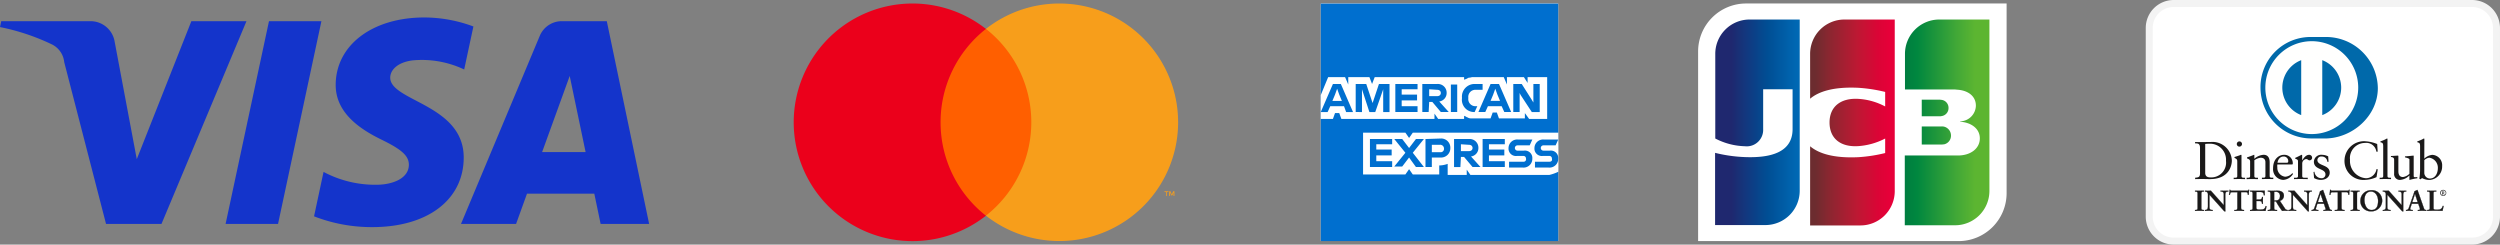 <svg xmlns="http://www.w3.org/2000/svg" xmlns:xlink="http://www.w3.org/1999/xlink" width="357.75" height="35" viewBox="0 0 357.75 35"><rect x="0" y="0" width="357.75" height="35" fill="#808080" stroke="none"/><defs><clipPath id="a"><rect width="92.892" height="30" fill="none"/></clipPath><linearGradient id="b" x1="-0.749" y1="0.885" x2="1.828" y2="0.885" gradientUnits="objectBoundingBox"><stop offset="0" stop-color="#007940"/><stop offset="0.228" stop-color="#00873f"/><stop offset="0.743" stop-color="#40a737"/><stop offset="1" stop-color="#5cb531"/></linearGradient><linearGradient id="c" x1="-0.058" y1="0.541" x2="0.831" y2="0.541" xlink:href="#b"/><linearGradient id="d" x1="-0.818" y1="1.102" x2="1.995" y2="1.102" xlink:href="#b"/><linearGradient id="e" x1="0.191" y1="0.541" x2="1.094" y2="0.541" gradientUnits="objectBoundingBox"><stop offset="0" stop-color="#1f286f"/><stop offset="0.475" stop-color="#004e94"/><stop offset="0.826" stop-color="#0066b1"/><stop offset="1" stop-color="#006fbc"/></linearGradient><linearGradient id="f" x1="0.059" y1="0.54" x2="0.937" y2="0.54" gradientUnits="objectBoundingBox"><stop offset="0" stop-color="#6c2c2f"/><stop offset="0.174" stop-color="#882730"/><stop offset="0.573" stop-color="#be1833"/><stop offset="0.859" stop-color="#dc0436"/><stop offset="1" stop-color="#e60039"/></linearGradient></defs><g transform="translate(7349 -6709.5)"><g transform="translate(-7239.695 6705.719)"><rect width="16.364" height="26.727" transform="translate(23.605 7.916)" fill="#ff5f00"/><path d="M28.452,24.449a16.968,16.968,0,0,1,6.492-13.361,17,17,0,1,0,0,26.727A16.968,16.968,0,0,1,28.452,24.449Z" transform="translate(-3.161 -3.167)" fill="#eb001b"/><path d="M120.136,65.021v-.548h.236V64.36h-.562v.113h.222v.548Zm1.091,0V64.36h-.17l-.2.472-.2-.472h-.17v.661h.123v-.5l.184.43h.127l.184-.43v.5Z" transform="translate(-62.476 -33.206)" fill="#f79e1b"/><path d="M93.191,24.441A17,17,0,0,1,65.69,37.8a17,17,0,0,0,0-26.727,17,17,0,0,1,27.5,13.361Z" transform="translate(-33.907 -3.159)" fill="#f79e1b"/></g><g transform="translate(-7349 6712)"><g clip-path="url(#a)"><path d="M35.27.53,23.108,29.546H15.174L9.189,6.39A3.18,3.18,0,0,0,7.4,3.84,31.426,31.426,0,0,0,0,1.374L.178.53H12.95a3.5,3.5,0,0,1,3.461,2.958l3.161,16.79L27.384.53H35.27ZM66.358,20.073c.032-7.658-10.59-8.08-10.517-11.5.023-1.041,1.014-2.148,3.184-2.431a14.162,14.162,0,0,1,7.4,1.3l1.318-6.153A20.168,20.168,0,0,0,60.723,0C53.3,0,48.082,3.944,48.038,9.592c-.048,4.177,3.727,6.508,6.571,7.9,2.926,1.421,3.907,2.335,3.9,3.606-.021,1.946-2.333,2.806-4.495,2.839A15.723,15.723,0,0,1,46.3,22.1l-1.36,6.357A22.762,22.762,0,0,0,53.29,30c7.886,0,13.044-3.9,13.068-9.927M85.95,29.546h6.942L86.832.53H80.424A3.415,3.415,0,0,0,77.23,2.659L65.967,29.546h7.882l1.565-4.334h9.63ZM77.574,19.265,81.525,8.371,83.8,19.265ZM45.994.53,39.787,29.546H32.282L38.491.53Z" fill="#1434cb"/></g></g><g transform="translate(-7160 6710)"><path d="M33.985,33.985H0V0H33.985Z" fill="#fff"/><path d="M33.985,18.293V-.1H0V33.885H33.985V23.969c-.076,0,0-5.677,0-5.677" transform="translate(0 0.115)" fill="#006fcf"/><path d="M29.822,19.78H32.4V13.8h-2.8v.833l-.53-.833H26.643v1.06l-.454-1.06H21.723c-.151,0-.3.076-.454.076s-.227.076-.378.151-.227.076-.378.151V13.8H7.72l-.378.984L6.963,13.8H3.936v1.06L3.482,13.8H1.06L0,16.373V19.78H1.741l.3-.833h.606l.3.833H16.273v-.757l.53.757h3.709v-.454c.076.076.227.076.3.151s.227.076.3.151a.96.96,0,0,0,.454.076H24.3l.3-.833H25.2l.3.833h3.709v-.757l.606.833Zm4.163,7.569v-5.6H13.17l-.53.757-.53-.757H6.055v5.98H12.11l.53-.757.53.757h3.785V26.44H16.8a3.667,3.667,0,0,0,1.362-.227V27.8H20.89v-.757l.53.757H32.7a6.441,6.441,0,0,0,1.287-.454Z" transform="translate(0 -3.264)" fill="#fff"/><path d="M32.7,26.226H30.654v.833h1.968a1.253,1.253,0,0,0,1.362-1.287,1.059,1.059,0,0,0-1.211-1.135h-.908a.378.378,0,0,1,0-.757h1.741l.378-.833H31.941a1.238,1.238,0,0,0-1.362,1.211,1.059,1.059,0,0,0,1.211,1.135H32.7a.358.358,0,0,1,.378.378c.076.3-.076.454-.378.454Zm-3.709,0H26.946v.833h1.968a1.253,1.253,0,0,0,1.362-1.287,1.059,1.059,0,0,0-1.211-1.135h-.908a.378.378,0,1,1,0-.757H29.9l.378-.833H28.232a1.238,1.238,0,0,0-1.362,1.211,1.059,1.059,0,0,0,1.211,1.135h.908a.358.358,0,0,1,.378.378.353.353,0,0,1-.378.454ZM26.34,23.8v-.833H23.161v4.012H26.34v-.833H24.069v-.833h2.2v-.833h-2.2v-.757H26.34V23.8Zm-5.147,0c.378,0,.53.227.53.454s-.151.454-.53.454H20.058v-.984l1.135.076Zm-1.135,1.741h.454l1.211,1.438h1.135L21.5,25.47a1.214,1.214,0,0,0,1.06-1.211,1.253,1.253,0,0,0-1.362-1.287H19.074v4.012h.908l.076-1.438Zm-2.422-1.211a.478.478,0,0,1-.53.53H15.895V23.8H17.03a.54.54,0,0,1,.606.53Zm-2.649-1.362v4.012h.908V25.621h1.211a1.332,1.332,0,0,0,1.438-1.362A1.311,1.311,0,0,0,17.182,22.9l-2.2.076Zm-1.362,4.012H14.76L13.17,24.94l1.589-1.968H13.624l-.984,1.287-.984-1.287H10.521L12.11,24.94l-1.589,1.968h1.135l.984-1.287.984,1.362ZM10.218,23.8v-.833H7.039v4.012h3.179v-.833H7.947v-.833h2.2v-.833h-2.2v-.757h2.271Zm18.393-7.115L30.2,19.112h1.135V15.1h-.908v2.649l-.227-.378L28.762,15.1H27.551v4.012h.908V16.387l.151.3Zm-3.936-.076.3-.833.3.833.378.908H24.3l.378-.908Zm1.589,2.5h.984L25.508,15.1H24.3l-1.741,4.012h.984l.378-.833h1.968l.378.833Zm-4.239,0,.378-.833h-.227a1.015,1.015,0,0,1-1.06-1.135v-.076a1.015,1.015,0,0,1,1.06-1.135h.984V15.1H22.1a1.808,1.808,0,0,0-1.892,1.968v.076A1.753,1.753,0,0,0,22.026,19.112Zm-3.406,0h.908V15.176H18.62Zm-1.968-3.179c.378,0,.53.227.53.454s-.151.454-.53.454H15.516v-.984l1.135.076Zm-1.135,1.741h.454l1.211,1.438h1.135L16.955,17.6a1.214,1.214,0,0,0,1.06-1.211A1.253,1.253,0,0,0,16.652,15.1H14.533v4.012h.908l.076-1.438Zm-1.665-1.741V15.1H10.672v4.012h3.179v-.833H11.581v-.833h2.2v-.833h-2.2v-.757h2.271ZM6.963,19.112H7.8l1.135-3.255v3.255H9.84V15.1H8.326l-.908,2.725L6.509,15.1H5v4.012H5.9V15.857l1.06,3.255Zm-4.92-2.5.3-.833.3.833.378.908H1.665l.378-.908Zm1.589,2.5h.984L2.876,15.1H1.741L0,19.112H.984l.378-.833H3.33l.3.833Z" transform="translate(0 -3.58)" fill="#006fcf"/></g><g transform="translate(-7116.4 6805.811)"><g transform="translate(10.4 -95.811)"><path d="M63.09,41.172a6.864,6.864,0,0,1-6.854,6.854H18.944V20.88A6.864,6.864,0,0,1,25.8,14.026H63.09V41.172Z" transform="translate(-18.944 -14.026)" fill="#fff"/><g transform="translate(29.575 2.294)"><path d="M234.976,135.379h2.833c.081,0,.27-.027.351-.027a1.264,1.264,0,0,0,1-1.268,1.31,1.31,0,0,0-1-1.268,1.426,1.426,0,0,0-.351-.027h-2.833Z" transform="translate(-232.548 -117.489)" fill="url(#b)"/><path d="M223.52,29.509a4.912,4.912,0,0,0-4.911,4.911v5.1h6.935a2.775,2.775,0,0,1,.486.027c1.565.081,2.725.89,2.725,2.294a2.3,2.3,0,0,1-2.24,2.24v.054c1.592.108,2.806,1,2.806,2.375,0,1.484-1.349,2.456-3.13,2.456h-7.61v9.984h7.2a4.912,4.912,0,0,0,4.911-4.911V29.509Z" transform="translate(-218.582 -29.509)" fill="url(#c)"/><path d="M238.808,108.111a1.148,1.148,0,0,0-1-1.16c-.054,0-.189-.027-.27-.027h-2.563V109.3h2.563a.752.752,0,0,0,.27-.027A1.148,1.148,0,0,0,238.808,108.111Z" transform="translate(-232.548 -95.455)" fill="url(#d)"/></g><path d="M40.276,29.509a4.912,4.912,0,0,0-4.911,4.911V46.536A9.712,9.712,0,0,0,39.6,47.642a2.35,2.35,0,0,0,2.617-2.429V39.493h4.21v5.694c0,2.213-1.376,4.021-6.044,4.021a20.715,20.715,0,0,1-5.046-.621V58.921h7.2a4.912,4.912,0,0,0,4.911-4.911v-24.5H40.276Z" transform="translate(-32.909 -27.215)" fill="url(#e)"/><path d="M132.053,29.509a4.912,4.912,0,0,0-4.911,4.911v6.422c1.241-1.052,3.4-1.727,6.881-1.565a21.9,21.9,0,0,1,3.859.594v2.078a9.341,9.341,0,0,0-3.724-1.079c-2.644-.189-4.237,1.106-4.237,3.373,0,2.294,1.592,3.589,4.237,3.373a9.8,9.8,0,0,0,3.724-1.079v2.078a21.375,21.375,0,0,1-3.859.594c-3.481.162-5.64-.513-6.881-1.565V58.975h7.2a4.912,4.912,0,0,0,4.911-4.911V29.509h-7.2Z" transform="translate(-111.114 -27.215)" fill="url(#f)"/></g></g><g transform="translate(-7041.943 6709.5)"><rect width="49.692" height="34" rx="3.5" transform="translate(0.5 0.5)" fill="#fff"/><path d="M3.5-.5H46.192a4,4,0,0,1,4,4v27a4,4,0,0,1-4,4H3.5a4,4,0,0,1-4-4V3.5A4,4,0,0,1,3.5-.5Zm42.692,34a3,3,0,0,0,3-3V3.5a3,3,0,0,0-3-3H3.5a3,3,0,0,0-3,3v27a3,3,0,0,0,3,3Z" transform="translate(0.5 0.5)" fill="#f3f3f3"/><path d="M8.729,24.081c0-.684-.357-.639-.7-.646v-.2c.3.014.6.014.9.014.319,0,.753-.014,1.316-.014A2.771,2.771,0,0,1,13.285,25.9c0,.754-.441,2.647-3.133,2.647-.388,0-.745-.015-1.1-.015-.342,0-.677.007-1.019.015v-.2c.456-.046.677-.061.7-.578Zm.745,3.567c0,.586.419.654.791.654a2.118,2.118,0,0,0,2.182-2.372,2.285,2.285,0,0,0-2.38-2.448c-.312,0-.456.022-.593.03Z" transform="translate(-0.965 -2.915)" fill="#1a1919" fill-rule="evenodd"/><path d="M14.364,28.335h.144c.213,0,.365,0,.365-.252V26.023c0-.334-.114-.38-.4-.532v-.121c.357-.107.784-.251.814-.274a.268.268,0,0,1,.137-.039c.037,0,.053.046.053.107v2.919c0,.252.168.252.381.252h.129v.2c-.259,0-.525-.015-.8-.015s-.548.007-.829.015Zm.814-4.449a.373.373,0,0,1,0-.746.372.372,0,0,1,.373.366A.38.38,0,0,1,15.177,23.886Z" transform="translate(-1.777 -2.903)" fill="#1a1919" fill-rule="evenodd"/><path d="M16.985,26.35c0-.281-.084-.357-.441-.5V25.7a10.266,10.266,0,0,0,1-.366c.023,0,.045.015.045.076v.494a2.232,2.232,0,0,1,1.317-.571c.645,0,.874.472.874,1.065v1.962c0,.252.168.252.38.252H20.3v.2c-.267,0-.533-.015-.806-.015s-.548.007-.822.015v-.2h.137c.213,0,.364,0,.364-.252V26.4c0-.434-.265-.647-.7-.647a2.023,2.023,0,0,0-.883.365v2.25c0,.252.168.252.381.252h.137v.2c-.266,0-.532-.015-.806-.015s-.547.007-.821.015v-.2h.137c.213,0,.365,0,.365-.252V26.35" transform="translate(-2.049 -3.184)" fill="#1a1919" fill-rule="evenodd"/><path d="M21.436,26.716a1.878,1.878,0,0,0,0,.441,1.27,1.27,0,0,0,1.117,1.315,1.458,1.458,0,0,0,1.027-.509l.106.106a1.783,1.783,0,0,1-1.406.86,1.528,1.528,0,0,1-1.453-1.658c0-1.491,1-1.932,1.535-1.932a1.208,1.208,0,0,1,1.286,1.194.889.889,0,0,1-.007.137l-.069.046Zm1.347-.244c.19,0,.212-.1.212-.191a.644.644,0,0,0-.662-.7c-.463,0-.783.342-.874.89Z" transform="translate(-2.606 -3.184)" fill="#1a1919" fill-rule="evenodd"/><path d="M24.265,28.617h.205c.212,0,.364,0,.364-.252V26.229c0-.235-.281-.282-.4-.342v-.114c.555-.236.859-.434.929-.434.044,0,.067.023.067.1v.685h.016c.19-.3.509-.784.973-.784a.415.415,0,0,1,.433.4.369.369,0,0,1-.357.389c-.237,0-.237-.183-.5-.183a.643.643,0,0,0-.555.632v1.786c0,.252.152.252.365.252h.425v.2c-.418-.008-.736-.015-1.064-.015-.312,0-.631.007-.905.015v-.2" transform="translate(-3.047 -3.184)" fill="#1a1919" fill-rule="evenodd"/><path d="M27.6,27.757a1,1,0,0,0,.959.928.537.537,0,0,0,.615-.54c0-.9-1.657-.609-1.657-1.833a1.045,1.045,0,0,1,1.179-.974,2,2,0,0,1,.866.221l.053.775h-.175a.781.781,0,0,0-.829-.752.534.534,0,0,0-.593.5c0,.89,1.764.616,1.764,1.81,0,.5-.4,1.035-1.308,1.035a2,2,0,0,1-.927-.259l-.084-.875.137-.038" transform="translate(-3.457 -3.184)" fill="#1a1919" fill-rule="evenodd"/><path d="M37.3,24.6h-.19a1.447,1.447,0,0,0-1.627-1.247,2.167,2.167,0,0,0-2.145,2.41,2.478,2.478,0,0,0,2.266,2.64,1.547,1.547,0,0,0,1.529-1.316l.175.045-.175,1.111a4.268,4.268,0,0,1-1.681.4,2.707,2.707,0,0,1-2.9-2.859,2.8,2.8,0,0,1,2.882-2.678,5.484,5.484,0,0,1,1.794.4L37.3,24.6" transform="translate(-4.109 -2.898)" fill="#1a1919" fill-rule="evenodd"/><path d="M38.318,28.273h.144c.214,0,.365,0,.365-.252V23.787c0-.495-.114-.51-.4-.594v-.122a4.818,4.818,0,0,0,.784-.327.811.811,0,0,1,.166-.084c.046,0,.062.046.062.107v5.254c0,.252.167.252.38.252h.129v.2c-.258,0-.524-.015-.8-.015s-.547.007-.829.015v-.2" transform="translate(-4.848 -2.841)" fill="#1a1919" fill-rule="evenodd"/><path d="M43.44,28.413c0,.137.083.145.212.145.092,0,.205-.007.3-.007v.16a7.713,7.713,0,0,0-1.1.236l-.038-.023v-.616a2.053,2.053,0,0,1-1.347.639.82.82,0,0,1-.836-.9V26.094c0-.2-.03-.388-.456-.426v-.145c.274-.007.881-.053.98-.053s.084.053.084.221v1.962c0,.228,0,.882.662.882a1.7,1.7,0,0,0,.92-.463V26.025c0-.152-.365-.236-.638-.311v-.137c.684-.046,1.11-.107,1.186-.107s.061.053.061.137v2.806" transform="translate(-5.088 -3.201)" fill="#1a1919" fill-rule="evenodd"/><path d="M45.5,25.543A1.925,1.925,0,0,1,46.638,25a1.481,1.481,0,0,1,1.415,1.6,1.921,1.921,0,0,1-1.818,1.993,2.241,2.241,0,0,1-1.057-.267l-.227.175-.159-.083a8.92,8.92,0,0,0,.106-1.354V23.787c0-.495-.115-.51-.4-.594v-.122a4.775,4.775,0,0,0,.783-.327.823.823,0,0,1,.168-.084c.045,0,.061.046.061.107Zm0,2.069a.818.818,0,0,0,.783.776c.814,0,1.156-.8,1.156-1.476a1.45,1.45,0,0,0-1.216-1.505,1.171,1.171,0,0,0-.723.358Z" transform="translate(-5.64 -2.841)" fill="#1a1919" fill-rule="evenodd"/><path d="M12.334,33.3l.008-.008V31.741a.342.342,0,0,0-.36-.389h-.091v-.124c.195,0,.385.016.579.016.17,0,.34-.016.509-.016v.124h-.062c-.174,0-.369.033-.369.526v1.883a2.755,2.755,0,0,0,.024.418h-.157L10.286,31.8v1.705c0,.36.07.484.389.484h.07v.124c-.178,0-.356-.016-.534-.016s-.376.016-.563.016v-.124h.058c.285,0,.372-.194.372-.525V31.723a.371.371,0,0,0-.376-.372H9.648v-.124c.157,0,.319.016.476.016.125,0,.245-.016.369-.016L12.334,33.3" transform="translate(-1.173 -3.939)" fill="#1a1919" fill-rule="evenodd"/><path d="M12.571,34.192l-.17-.006-2.1-2.341V33.5c0,.36.06.462.371.466h.089v.16h-.018c-.179,0-.357-.017-.534-.017s-.375.017-.563.017H9.627v-.16H9.7c.273,0,.352-.177.355-.507V31.721a.354.354,0,0,0-.359-.354H9.627v-.16h.018c.158,0,.32.016.475.016.123,0,.243-.016.382-.01l1.819,2.047V31.738c0-.329-.222-.369-.342-.371H11.87v-.16h.018c.2,0,.386.016.579.016.168,0,.338-.016.509-.016H13v.16h-.08c-.171,0-.346.019-.351.507v1.883a2.745,2.745,0,0,0,.024.415l0,.021Zm-.157-.036h.137a2.786,2.786,0,0,1-.022-.4V31.874c0-.5.208-.543.386-.544h.044v-.088c-.163,0-.326.016-.491.016-.19,0-.374-.015-.561-.016v.088h.073a.362.362,0,0,1,.378.408L12.352,33.3l-.008.008-.014.013-1.84-2.081c-.123,0-.243.016-.369.016-.152,0-.307-.015-.457-.016v.088H9.7a.39.39,0,0,1,.394.391v1.743c0,.331-.092.543-.39.544h-.04V34.1c.179,0,.364-.017.545-.017s.345.015.516.017v-.088h-.052c-.326,0-.406-.143-.407-.5V31.753Zm-.082-.859.013-.012Zm-.01-.008v0l0,0Z" transform="translate(-1.17 -3.937)" fill="#1a1919" fill-rule="evenodd"/><path d="M14.106,31.415c-.311,0-.323.075-.385.377H13.6c.016-.116.037-.232.05-.352a2.473,2.473,0,0,0,.025-.352h.1c.033.124.137.12.249.12h2.134c.112,0,.216,0,.224-.128l.1.017c-.016.111-.033.223-.045.335s-.008.223-.008.335l-.124.046c-.008-.153-.029-.4-.306-.4h-.679v2.2c0,.319.145.356.343.356h.079V34.1c-.161,0-.451-.016-.674-.016-.249,0-.539.016-.7.016v-.124h.079c.228,0,.343-.02.343-.347v-2.21h-.679" transform="translate(-1.679 -3.92)" fill="#1a1919" fill-rule="evenodd"/><path d="M15.734,34.111c-.163,0-.453-.016-.675-.016-.248,0-.538.016-.7.016h-.018v-.16h.1c.228-.005.32-.008.325-.329V31.43H14.1v-.036h.7v2.229c0,.332-.134.366-.361.366h-.061v.087c.163,0,.442-.016.682-.016.215,0,.492.015.656.016v-.087h-.06c-.2,0-.361-.049-.361-.375v-2.22h.7c.278,0,.314.237.323.391l.09-.033c0-.108,0-.216.008-.325s.027-.212.043-.318L16.39,31.1c-.019.12-.136.127-.24.125H13.995c-.1,0-.2,0-.241-.12h-.068a2.479,2.479,0,0,1-.024.336c-.012.114-.031.223-.046.333H13.7c.054-.289.09-.382.4-.378v.036c-.307.006-.3.057-.367.363l0,.014h-.159l0-.021c.017-.115.038-.232.05-.352a2.326,2.326,0,0,0,.025-.348v-.018h.131l0,.013c.028.1.1.105.21.107h2.156c.115,0,.2,0,.206-.112v-.02l.019,0,.117.018,0,.018c-.016.111-.033.222-.045.333s-.008.222-.008.334v.013l-.012,0-.146.054v-.024c-.011-.156-.027-.381-.289-.381h-.66v2.184c0,.312.128.334.325.338h.1v.16h-.018" transform="translate(-1.676 -3.917)" fill="#1a1919" fill-rule="evenodd"/><path d="M17.052,33.991h.058c.148,0,.306-.02.306-.236V31.588c0-.216-.158-.236-.306-.236h-.058v-.124c.252,0,.683.016,1.03.016s.778-.016,1.059-.016c-.007.178,0,.452.009.633l-.125.033c-.02-.269-.069-.484-.5-.484h-.575v1.083h.492c.248,0,.3-.14.327-.364h.124q-.012.242-.013.484t.013.472l-.124.025c-.025-.248-.037-.409-.323-.409h-.5v.964c0,.269.239.269.5.269.5,0,.716-.033.84-.5l.115.029c-.054.22-.1.438-.14.658-.265,0-.741-.016-1.113-.016s-.865.016-1.1.016v-.124" transform="translate(-2.122 -3.939)" fill="#1a1919" fill-rule="evenodd"/><path d="M19.263,34.13c-.265,0-.742-.017-1.113-.017s-.865.017-1.1.017h-.017v-.16h.076c.15,0,.286-.016.288-.218V31.585c0-.2-.138-.216-.288-.218h-.076v-.16h.017c.253,0,.683.016,1.03.016s.778-.016,1.059-.016h.018v.019c0,.062,0,.135,0,.213,0,.143,0,.3.012.418v.015l-.014,0-.146.038v-.021c-.024-.269-.06-.464-.486-.468h-.558v1.048h.475c.239,0,.281-.124.309-.348v-.017H18.9v.019c-.008.162-.013.322-.013.484s0,.314.013.471V33.1l-.015,0-.144.029v-.019c-.029-.253-.031-.391-.305-.394h-.479v.946c0,.252.217.25.487.252.5,0,.7-.027.823-.492l0-.017.017,0,.133.034,0,.017c-.054.219-.1.438-.14.657l0,.015Zm-.015-.036c.036-.209.083-.418.134-.626l-.081-.021c-.124.463-.364.5-.852.5-.261,0-.521,0-.523-.287V32.68h.515c.289,0,.318.171.339.407l.089-.018c-.008-.153-.012-.306-.012-.457s0-.31.012-.467h-.089c-.023.216-.091.367-.343.364h-.51v-1.12h.594c.43,0,.5.219.52.48l.089-.024c-.007-.117-.012-.267-.012-.4,0-.071,0-.138,0-.2-.281,0-.7.016-1.041.016s-.759-.015-1.012-.016v.088h.04c.147,0,.323.026.324.255v2.168c0,.228-.177.254-.324.255h-.04v.087c.241,0,.719-.016,1.083-.016S18.981,34.094,19.248,34.095Z" transform="translate(-2.119 -3.937)" fill="#1a1919" fill-rule="evenodd"/><path d="M20.339,31.665c0-.3-.166-.314-.294-.314H19.97v-.124c.133,0,.389.016.642.016s.447-.016.666-.016c.521,0,.985.14.985.728a.782.782,0,0,1-.575.728l.707,1.059a.46.46,0,0,0,.4.248v.124c-.137,0-.269-.016-.405-.016s-.261.016-.389.016a11.457,11.457,0,0,1-.861-1.341h-.273v.886c0,.319.149.331.338.331h.075v.124c-.236,0-.475-.016-.712-.016-.2,0-.393.016-.6.016v-.124h.075c.154,0,.294-.07.294-.223Zm.53.96h.2c.414,0,.637-.157.637-.645a.565.565,0,0,0-.6-.6,2.029,2.029,0,0,0-.235.017Z" transform="translate(-2.496 -3.939)" fill="#1a1919" fill-rule="evenodd"/><path d="M22.794,34.13c-.139,0-.27-.017-.406-.017s-.258.017-.4.01a11.57,11.57,0,0,1-.857-1.333h-.245v.867c0,.311.129.309.321.314H21.3v.16h-.018c-.237,0-.477-.017-.711-.017-.2,0-.392.017-.6.017h-.018v-.16h.093c.149,0,.275-.066.275-.205v-2.1c0-.293-.147-.292-.275-.3h-.093v-.16h.018c.134,0,.389.016.642.016s.445-.016.666-.016c.522,0,1,.145,1,.746a.792.792,0,0,1-.566.737l.695,1.041a.444.444,0,0,0,.389.24l.015,0v.158Zm-1.928-1.377h.283l.005.009A12.807,12.807,0,0,0,22,34.1c.126,0,.259-.017.388-.017s.26.014.388.016V34a.473.473,0,0,1-.4-.254l-.72-1.077.02-.008a.763.763,0,0,0,.564-.713c0-.574-.447-.707-.967-.71-.218,0-.417.017-.666.017s-.489-.016-.624-.017v.088h.057c.129,0,.311.022.311.332v2.1c0,.166-.156.241-.311.242h-.057v.087c.2,0,.388-.016.582-.016.231,0,.465.016.694.016v-.087H21.2c-.188,0-.357-.024-.357-.35v-.9Zm0-.114h-.018V31.373h.016a1.983,1.983,0,0,1,.238-.016.584.584,0,0,1,.623.622c0,.494-.238.662-.655.662Zm.2-.035c.41,0,.616-.146.62-.627a.548.548,0,0,0-.587-.587,1.629,1.629,0,0,0-.217.016v1.2Z" transform="translate(-2.494 -3.937)" fill="#1a1919" fill-rule="evenodd"/><path d="M26.04,33.3l.007-.008V31.741a.341.341,0,0,0-.359-.389H25.6v-.124c.194,0,.384.016.579.016.17,0,.338-.016.509-.016v.124h-.062c-.174,0-.368.033-.368.526v1.883a2.743,2.743,0,0,0,.024.418h-.157L23.992,31.8v1.705c0,.36.07.484.388.484h.071v.124c-.178,0-.356-.016-.534-.016s-.377.016-.563.016v-.124h.058c.286,0,.373-.194.373-.525V31.723a.371.371,0,0,0-.377-.372h-.054v-.124c.157,0,.319.016.476.016.123,0,.244-.016.368-.016L26.04,33.3" transform="translate(-2.93 -3.939)" fill="#1a1919" fill-rule="evenodd"/><path d="M26.277,34.192l-.17-.006-2.1-2.34V33.5c0,.36.059.462.371.466h.088v.16h-.018c-.179,0-.356-.017-.534-.017s-.376.017-.562.017h-.018v-.16h.076c.273,0,.352-.177.354-.508V31.72a.353.353,0,0,0-.358-.354h-.072v-.16h.018c.158,0,.32.016.476.016.122,0,.241-.016.38-.011l1.819,2.048V31.738c0-.329-.222-.369-.342-.371h-.109v-.16h.018c.2,0,.386.016.58.016.169,0,.338-.016.509-.016H26.7v.16h-.08c-.171,0-.347.019-.351.507v1.883a2.6,2.6,0,0,0,.025.415l0,.02Zm-.157-.036h.136a2.831,2.831,0,0,1-.022-.4V31.874c0-.5.21-.543.387-.544h.044v-.088c-.163,0-.326.016-.491.016-.19,0-.375-.015-.562-.016v.088h.073a.362.362,0,0,1,.378.408L26.057,33.3l-.007.008-.013.014L24.2,31.242c-.123,0-.243.016-.368.016-.154,0-.308-.015-.458-.016v.088h.036a.39.39,0,0,1,.394.39v1.742c0,.332-.093.543-.39.545h-.04v.088c.179,0,.363-.016.545-.016s.345.015.517.016v-.088h-.052c-.326,0-.407-.143-.408-.5V31.754Zm-.083-.859.013-.012Zm-.01-.008h0l0,0Z" transform="translate(-2.927 -3.937)" fill="#1a1919" fill-rule="evenodd"/><path d="M27.838,33.509a1.669,1.669,0,0,0-.092.322c0,.124.174.145.31.145H28.1V34.1c-.166-.009-.335-.016-.5-.016-.149,0-.3.007-.447.016v-.124h.025a.375.375,0,0,0,.359-.269l.662-1.9a3.476,3.476,0,0,0,.154-.514,2.107,2.107,0,0,0,.376-.178.1.1,0,0,1,.033-.008.028.028,0,0,1,.029.013c.012.033.024.07.037.1l.762,2.164c.05.144.1.3.152.422a.264.264,0,0,0,.274.165h.025V34.1c-.186-.009-.373-.016-.571-.016s-.41.007-.621.016v-.124H28.9c.095,0,.257-.016.257-.12a1.33,1.33,0,0,0-.084-.3l-.161-.48H27.97Zm.6-1.833h-.009l-.385,1.171h.773Z" transform="translate(-3.417 -3.924)" fill="#1a1919" fill-rule="evenodd"/><path d="M30.04,34.115c-.186-.008-.373-.017-.57-.017s-.409.009-.62.017h-.019v-.162h.064c.1,0,.238-.021.238-.1a1.32,1.32,0,0,0-.082-.292l-.158-.468h-.913l-.129.418a1.712,1.712,0,0,0-.091.317c0,.1.156.126.293.126h.064v.162H28.1c-.165-.008-.334-.017-.5-.017-.148,0-.3.009-.445.017h-.019v-.162h.043a.355.355,0,0,0,.342-.256l.663-1.9a4.9,4.9,0,0,0,.164-.524,2.133,2.133,0,0,0,.376-.177.108.108,0,0,1,.04-.009.051.051,0,0,1,.046.024c.012.034.025.071.037.1l.762,2.164c.049.145.1.3.152.42a.242.242,0,0,0,.257.154h.042v.162Zm-1.173-.037c.2-.007.406-.015.6-.015s.372.008.552.015v-.087h-.006a.281.281,0,0,1-.29-.177c-.054-.125-.1-.279-.153-.424l-.762-2.164c-.013-.033-.024-.07-.035-.1,0,0,0,0-.006,0h-.008a.1.1,0,0,0-.024.005,1.532,1.532,0,0,1-.369.166,3.417,3.417,0,0,1-.154.517l-.662,1.9a.394.394,0,0,1-.376.282h-.007v.087c.142-.007.285-.015.429-.015.16,0,.323.008.482.015v-.087h-.027c-.135,0-.323-.017-.328-.163a1.637,1.637,0,0,1,.092-.328l.018.005-.018-.006.136-.442h.965l.166.491a1.26,1.26,0,0,1,.084.3c-.006.127-.18.136-.274.138h-.028Zm-.846-1.217.4-1.207h.022v.018h0v-.018h.012l.393,1.207Zm.05-.036H28.8l-.36-1.109Zm.351-1.147.01,0Z" transform="translate(-3.415 -3.921)" fill="#1a1919" fill-rule="evenodd"/><path d="M30.6,31.415c-.31,0-.323.075-.385.377h-.124c.016-.116.037-.232.05-.352a2.539,2.539,0,0,0,.024-.352h.1c.032.124.136.12.248.12h2.136c.111,0,.215,0,.223-.128l.1.017c-.015.111-.032.223-.045.335s-.009.223-.009.335l-.124.046c-.007-.153-.028-.4-.306-.4H31.81v2.2c0,.319.145.356.343.356h.079V34.1c-.162,0-.451-.016-.675-.016-.248,0-.538.016-.7.016v-.124h.079c.228,0,.343-.02.343-.347v-2.21H30.6" transform="translate(-3.794 -3.92)" fill="#1a1919" fill-rule="evenodd"/><path d="M32.23,34.111c-.163,0-.453-.016-.675-.016-.247,0-.537.016-.7.016h-.018v-.16h.1c.228-.005.32-.008.325-.329V31.43H30.6v-.036h.7v2.229c0,.332-.134.365-.361.366h-.061v.088c.164,0,.442-.017.681-.017.216,0,.493.015.657.017v-.088H32.15c-.2,0-.361-.049-.361-.374v-2.22h.7c.278,0,.314.237.322.391l.09-.033c0-.108,0-.216.009-.325s.027-.213.042-.318l-.063-.011c-.019.12-.136.127-.239.125H30.491c-.1,0-.2,0-.241-.12h-.068a2.427,2.427,0,0,1-.025.336c-.011.114-.031.224-.047.333H30.2c.054-.289.09-.382.4-.378v.036c-.307.005-.3.057-.368.363l0,.014h-.16l0-.02c.017-.116.038-.233.05-.352a2.4,2.4,0,0,0,.025-.349v-.018h.131l0,.013c.029.1.1.105.21.107h2.157c.114,0,.2,0,.205-.111v-.02l.019,0,.117.018,0,.018c-.017.111-.033.222-.045.333s-.008.222-.008.334v.013l-.012,0-.146.054v-.024c-.011-.156-.027-.381-.289-.381h-.661v2.184c0,.312.128.334.325.338h.1v.16H32.23" transform="translate(-3.791 -3.917)" fill="#1a1919" fill-rule="evenodd"/><path d="M33.571,33.991h.058c.149,0,.306-.02.306-.236V31.588c0-.216-.157-.236-.306-.236h-.058v-.124c.161,0,.409.016.612.016s.456-.016.651-.016v.124h-.058c-.15,0-.307.02-.307.236v2.168c0,.215.157.236.307.236h.058v.124c-.2,0-.447-.016-.654-.016s-.447.016-.609.016v-.124" transform="translate(-4.24 -3.939)" fill="#1a1919" fill-rule="evenodd"/><path d="M34.831,34.13c-.2,0-.447-.017-.654-.017s-.447.017-.609.017h-.018v-.16h.076c.149,0,.287-.016.288-.218V31.585c0-.2-.139-.216-.288-.218h-.076v-.16h.018c.162,0,.411.016.612.016s.455-.016.651-.016h.017v.16h-.075c-.152,0-.288.016-.289.218v2.168c0,.2.137.215.289.218h.075v.16Zm-.019-.036v-.088h-.039c-.148,0-.324-.026-.324-.254V31.585c0-.229.176-.254.324-.255h.039v-.088c-.191,0-.43.016-.632.016s-.433-.015-.594-.016v.088h.04c.147,0,.323.026.324.255v2.168c0,.228-.177.254-.324.254h-.04v.088c.159,0,.393-.016.591-.016S34.617,34.094,34.813,34.095Z" transform="translate(-4.237 -3.937)" fill="#1a1919" fill-rule="evenodd"/><path d="M36.688,31.156a1.452,1.452,0,0,1,1.585,1.428,1.518,1.518,0,0,1-1.564,1.584,1.462,1.462,0,0,1-1.548-1.486A1.505,1.505,0,0,1,36.688,31.156Zm.063,2.83c.8,0,.943-.708.943-1.311s-.326-1.337-1.013-1.337c-.724,0-.939.646-.939,1.2C35.741,33.278,36.08,33.986,36.75,33.986Z" transform="translate(-4.444 -3.93)" fill="#1a1919" fill-rule="evenodd"/><path d="M35.14,32.68a1.526,1.526,0,0,1,1.545-1.545v.036a1.488,1.488,0,0,0-1.51,1.509,1.445,1.445,0,0,0,1.531,1.467,1.5,1.5,0,0,0,1.546-1.566,1.434,1.434,0,0,0-1.568-1.409v-.036a1.472,1.472,0,0,1,1.6,1.446,1.538,1.538,0,0,1-1.582,1.6A1.483,1.483,0,0,1,35.14,32.68Zm.579-.145c0-.557.219-1.218.957-1.218.7,0,1.03.747,1.032,1.355S37.565,34,36.748,34v-.035c.787,0,.923-.69.925-1.293s-.323-1.318-1-1.319c-.71,0-.92.63-.921,1.182,0,.737.337,1.429.992,1.431V34C36.061,34,35.721,33.28,35.72,32.535Z" transform="translate(-4.441 -3.928)" fill="#1a1919" fill-rule="evenodd"/><path d="M41.534,33.3l.009-.008V31.741a.342.342,0,0,0-.361-.389h-.09v-.124c.194,0,.385.016.579.016.17,0,.34-.016.51-.016v.124h-.062c-.173,0-.369.033-.369.526v1.883a2.664,2.664,0,0,0,.025.418h-.157L39.486,31.8v1.705c0,.36.071.484.389.484h.071v.124c-.178,0-.356-.016-.534-.016s-.377.016-.563.016v-.124h.058c.286,0,.372-.194.372-.525V31.723a.371.371,0,0,0-.377-.372h-.054v-.124c.157,0,.318.016.476.016.124,0,.243-.016.368-.016L41.534,33.3" transform="translate(-4.916 -3.939)" fill="#1a1919" fill-rule="evenodd"/><path d="M41.772,34.192l-.171-.006-2.1-2.34V33.5c0,.36.06.462.37.465h.089v.161h-.018c-.179,0-.357-.017-.534-.017s-.376.017-.564.017h-.017V33.97H38.9c.273,0,.351-.177.355-.506V31.72a.353.353,0,0,0-.359-.354h-.071v-.16h.017c.159,0,.32.016.476.016.123,0,.242-.016.382-.01l1.818,2.047V31.738c0-.329-.222-.369-.343-.371H41.07v-.16h.019c.194,0,.385.016.578.016.169,0,.338-.016.51-.016H42.2v.16h-.08c-.171,0-.347.02-.35.507v1.883a2.735,2.735,0,0,0,.023.415l0,.02Zm-.158-.036h.136a2.932,2.932,0,0,1-.022-.4V31.874c0-.5.209-.543.387-.544h.045v-.088c-.164,0-.327.016-.492.016-.188,0-.373-.015-.561-.016v.088h.073a.363.363,0,0,1,.378.408l0,1.564-.008.008-.013.014L39.69,31.242c-.122,0-.243.016-.368.016-.153,0-.308-.015-.458-.016v.088H38.9a.39.39,0,0,1,.394.39v1.743c0,.331-.092.543-.39.544h-.041v.088c.18,0,.364-.016.546-.016s.344.015.516.016v-.088h-.053c-.325,0-.406-.143-.406-.5V31.753Zm-.083-.859.013-.012Zm-.01-.008h0l0,0Z" transform="translate(-4.914 -3.937)" fill="#1a1919" fill-rule="evenodd"/><path d="M43.332,33.509a1.733,1.733,0,0,0-.09.322c0,.124.174.145.31.145H43.6V34.1c-.166-.009-.335-.016-.5-.016-.149,0-.3.007-.446.016v-.124h.024a.373.373,0,0,0,.36-.269l.663-1.9a3.374,3.374,0,0,0,.152-.514,2.128,2.128,0,0,0,.378-.178.088.088,0,0,1,.033-.008.027.027,0,0,1,.028.013c.013.033.025.07.037.1l.761,2.164c.049.144.1.3.153.422a.262.262,0,0,0,.273.165h.026V34.1c-.187-.009-.373-.016-.572-.016s-.41.007-.621.016v-.124h.046c.095,0,.257-.016.257-.12a1.325,1.325,0,0,0-.083-.3l-.161-.48h-.939Zm.605-1.833h-.008l-.386,1.171h.775Z" transform="translate(-5.404 -3.924)" fill="#1a1919" fill-rule="evenodd"/><path d="M45.534,34.115c-.186-.007-.372-.017-.57-.017s-.409.009-.62.017h-.018v-.161h.063c.1,0,.239-.022.239-.1a1.291,1.291,0,0,0-.083-.292l-.157-.468h-.913l-.128.418a1.733,1.733,0,0,0-.09.317c0,.1.155.127.292.127h.063v.161h-.019c-.165-.007-.335-.017-.5-.017-.148,0-.3.009-.446.017H42.63v-.161h.041a.359.359,0,0,0,.344-.257l.662-1.9a5.169,5.169,0,0,0,.164-.524,2.261,2.261,0,0,0,.377-.178.1.1,0,0,1,.039-.009.047.047,0,0,1,.045.024c.013.033.025.07.038.1L45.1,33.38c.05.145.1.3.153.421a.244.244,0,0,0,.256.154h.043v.161Zm-1.173-.037c.2-.007.406-.016.6-.016s.372.008.553.015v-.087H45.51a.283.283,0,0,1-.289-.177c-.055-.125-.1-.279-.153-.423l-.761-2.165c-.012-.033-.025-.07-.035-.1,0,0,0,0-.006,0h-.008a.077.077,0,0,0-.023.006,1.585,1.585,0,0,1-.369.165,3.549,3.549,0,0,1-.154.517l-.663,1.9a.394.394,0,0,1-.377.282h-.006v.087c.143-.007.285-.015.429-.015.16,0,.324.008.483.015v-.087h-.028c-.135,0-.323-.016-.328-.164a1.72,1.72,0,0,1,.093-.327l.017.005-.017-.006.136-.442h.965l.166.491a1.3,1.3,0,0,1,.083.3c-.006.127-.18.136-.274.138h-.028Zm-.845-1.217.4-1.207h.021v.018h0v-.018h.013l.391,1.207Zm.05-.036h.724l-.36-1.108Zm.352-1.147.008,0Z" transform="translate(-5.401 -3.922)" fill="#1a1919" fill-rule="evenodd"/><path d="M47.027,33.71c0,.166.115.215.248.233a3,3,0,0,0,.547-.009.589.589,0,0,0,.4-.224.951.951,0,0,0,.128-.3h.12c-.046.236-.1.468-.153.7-.363,0-.729-.016-1.092-.016s-.728.016-1.092.016v-.124h.057c.149,0,.311-.02.311-.277V31.588c0-.216-.162-.236-.311-.236h-.057v-.124c.219,0,.435.016.653.016s.418-.016.63-.016v.124h-.1c-.157,0-.281,0-.281.224V33.71" transform="translate(-5.85 -3.939)" fill="#1a1919" fill-rule="evenodd"/><path d="M48.311,34.13c-.365,0-.729-.017-1.092-.017s-.728.017-1.093.017h-.017v-.16h.075c.15,0,.292-.014.293-.259V31.584c0-.2-.143-.215-.293-.218h-.075v-.16h.017c.22,0,.436.016.654.016s.417-.016.63-.016h.017v.16H47.3c-.16,0-.26,0-.264.206v2.135c0,.155.1.2.232.215.073.005.15.008.229.008a3,3,0,0,0,.313-.016A.579.579,0,0,0,48.2,33.7a.931.931,0,0,0,.125-.292l0-.014h.156l0,.022c-.047.237-.1.467-.154.7l0,.014Zm-.015-.036c.048-.225.1-.445.147-.668h-.085a.935.935,0,0,1-.127.291.615.615,0,0,1-.41.231,3.169,3.169,0,0,1-.317.017c-.08,0-.158,0-.233-.009-.135-.015-.265-.073-.264-.25V31.572c0-.23.146-.242.3-.242h.085v-.088c-.2,0-.405.017-.611.017s-.424-.016-.635-.017v.088h.039c.148,0,.328.026.328.254v2.127c0,.268-.18.3-.328.3h-.039v.088c.357,0,.715-.016,1.074-.016S47.937,34.094,48.3,34.095Z" transform="translate(-5.847 -3.937)" fill="#1a1919" fill-rule="evenodd"/><path d="M19.106,13.439a7.008,7.008,0,1,1,7.008,7.008,7.008,7.008,0,0,1-7.008-7.008" transform="translate(-2.385 -0.76)" fill="#fffffe" fill-rule="evenodd"/><path d="M30.308,13.246A4.216,4.216,0,0,0,27.6,9.315v7.863A4.216,4.216,0,0,0,30.308,13.246Zm-5.721,3.93V9.315a4.208,4.208,0,0,0,0,7.86ZM26.1,6.6a6.645,6.645,0,1,0,6.645,6.646A6.646,6.646,0,0,0,26.1,6.6Zm-.016,13.917a7.273,7.273,0,0,1-7.322-7.2A7.162,7.162,0,0,1,26.079,6h1.882a7.414,7.414,0,0,1,7.591,7.322c0,3.959-3.622,7.2-7.591,7.2Z" transform="translate(-2.341 -0.705)" fill="#0069aa" fill-rule="evenodd"/><path d="M8.021,33.991h.058c.149,0,.306-.02.306-.236V31.588c0-.216-.157-.236-.306-.236H8.021v-.124c.161,0,.41.016.613.016s.455-.016.649-.016v.124H9.224c-.148,0-.306.02-.306.236v2.168c0,.215.158.236.306.236h.058v.124c-.2,0-.447-.016-.653-.016s-.447.016-.609.016v-.124" transform="translate(-0.964 -3.939)" fill="#1a1919" fill-rule="evenodd"/><path d="M9.28,34.13c-.2,0-.448-.017-.654-.017s-.446.017-.608.017H8v-.16h.076c.15,0,.287-.016.288-.218V31.585c0-.2-.138-.216-.288-.218H8v-.16h.018c.162,0,.411.016.613.016s.454-.016.649-.016H9.3v.16H9.223c-.15,0-.288.016-.289.218v2.168c0,.2.138.214.289.218H9.3v.16ZM9.262,34.1v-.088h-.04c-.148,0-.324-.026-.325-.254V31.585c0-.229.177-.254.325-.254h.04v-.088c-.191,0-.431.017-.631.017s-.435-.016-.595-.017v.088h.04c.148,0,.324.026.324.254v2.168c0,.228-.176.254-.324.254h-.04V34.1c.16,0,.394-.017.59-.017S9.067,34.094,9.262,34.1Z" transform="translate(-0.962 -3.937)" fill="#1a1919" fill-rule="evenodd"/><path d="M48.688,31.092a.436.436,0,1,1-.436.437A.428.428,0,0,1,48.688,31.092Zm0,.79a.354.354,0,1,0-.345-.354A.351.351,0,0,0,48.688,31.883Zm-.217-.124v-.021c.053-.008.063-.006.063-.039v-.323c0-.045,0-.061-.062-.059V31.3H48.7c.077,0,.147.037.147.116a.137.137,0,0,1-.1.131l.072.1a.462.462,0,0,0,.1.1v.014h-.085c-.041,0-.077-.086-.157-.2h-.048V31.7c0,.029.01.027.064.035v.021Zm.147-.23h.051c.056,0,.082-.042.082-.111s-.04-.094-.085-.094h-.049Z" transform="translate(-6.122 -3.922)" fill="#1a1919" fill-rule="evenodd"/></g></g></svg>